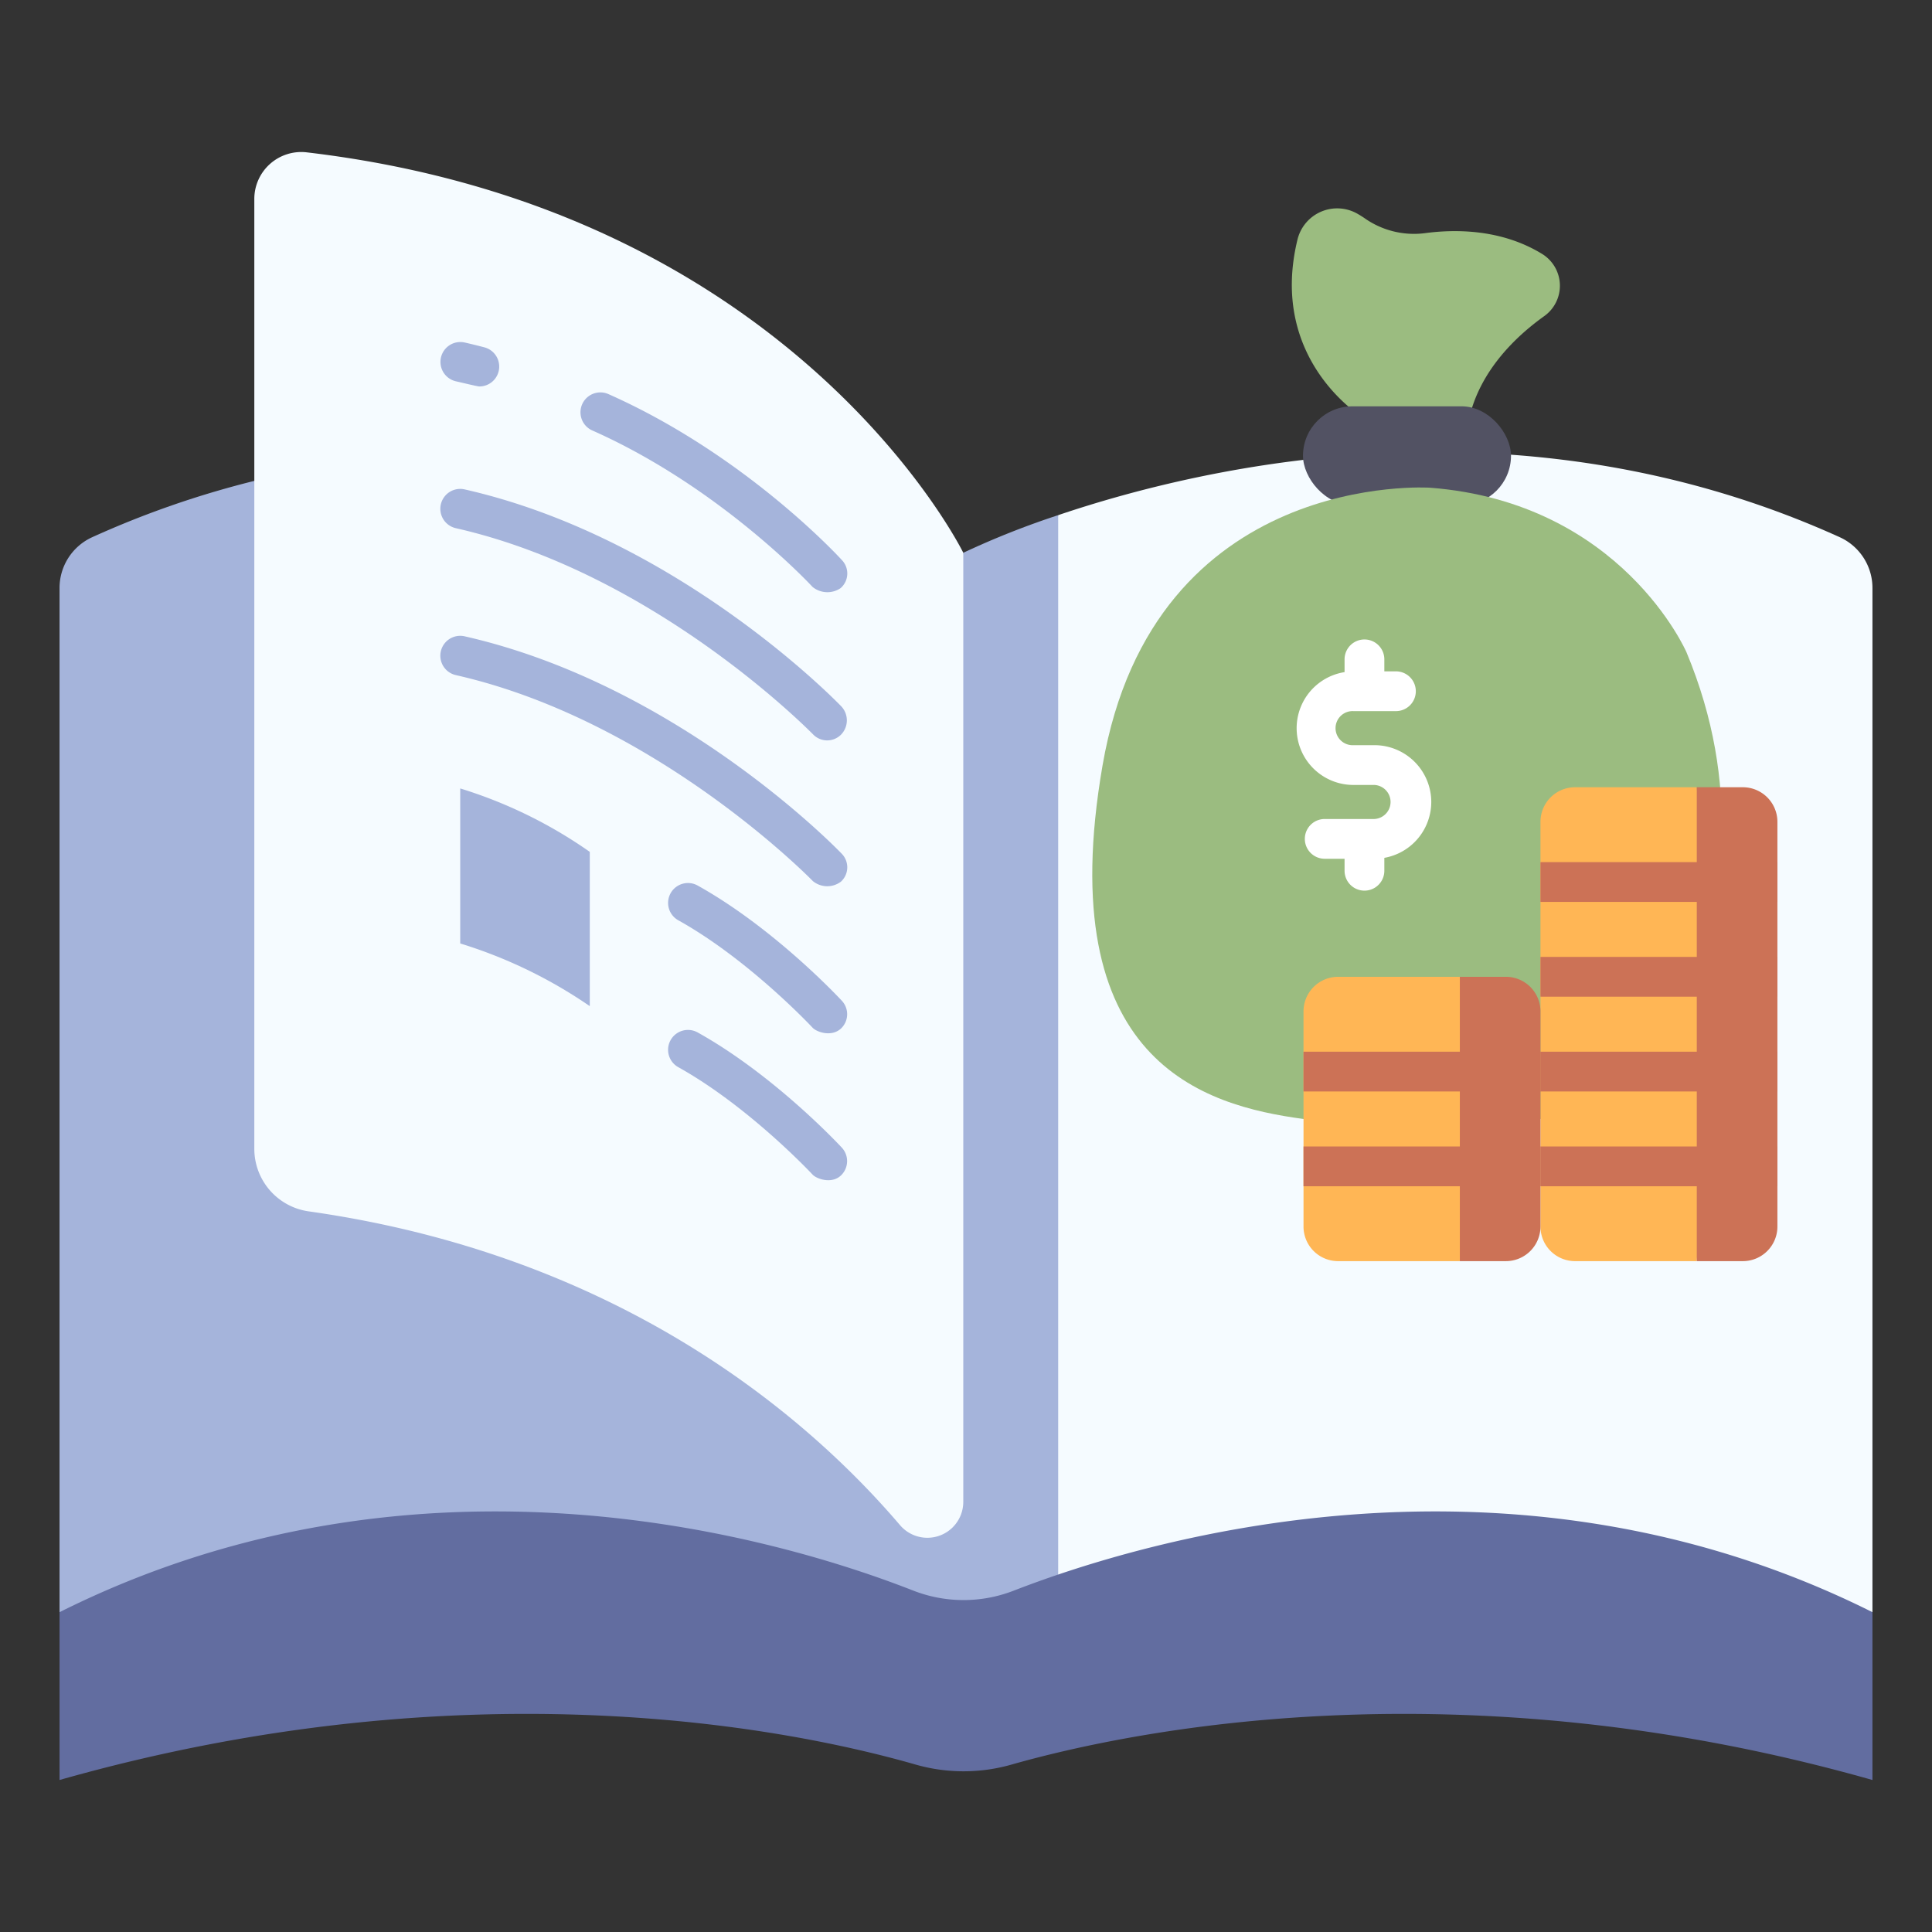 <svg id="icon" xmlns="http://www.w3.org/2000/svg" viewBox="0 0 340 340"><rect x="0" y="0" width="340" height="340" fill="#333333" stroke="none"/><title>29_millionaire book</title><path d="M169.522,283.717c6.132-71.921,9.628-139.643,0-186.438,0,0-75.543-38.014-153.33-2.724a9.811,9.811,0,0,0-5.714,8.949V283.717Z" style="fill:#a5b4db"/><path d="M169.522,283.717c4.806-78.156,9.409-159.968,16.7-193.06,26.728-9.033,81.8-21.394,137.584,3.9a9.812,9.812,0,0,1,5.715,8.95V283.717Z" style="fill:#f5fbff"/><path d="M186.223,90.658a147.159,147.159,0,0,0-16.7,6.621V283.717h16.7Z" style="fill:#a5b4db"/><path d="M160.691,279.908c-22.8-8.929-86.357-28.133-150.213,3.809V313.25c72.871-20.689,129.92-8.668,150.624-2.724a30.692,30.692,0,0,0,16.858.026c20.877-5.935,78.585-18.021,151.562,2.7V283.717c-63.934-31.981-128.178-12.691-151.154-3.777A24.327,24.327,0,0,1,160.691,279.908Z" style="fill:#626da0"/><path d="M158.4,268.414c-15.579-18.268-48.416-47.346-104.038-55.229A11.12,11.12,0,0,1,44.755,202.2V35.022a8.262,8.262,0,0,1,9.206-8.214c86,10.117,115.561,70.471,115.561,70.471V264.292A6.321,6.321,0,0,1,158.4,268.414Z" style="fill:#f5fbff"/><path d="M80.992,166.033a83.521,83.521,0,0,1,22.8,11.031V149.915a81.236,81.236,0,0,0-22.8-11.162Z" style="fill:#a5b4db"/><path d="M80.219,67.1c1.088.246,3.838.911,4.134.911a3.5,3.5,0,0,0,.89-6.885q-1.726-.456-3.478-.853A3.5,3.5,0,0,0,80.219,67.1Z" style="fill:#a5b4db"/><path d="M104.236,75.755c22.528,9.994,38.595,27.354,38.754,27.528a4.129,4.129,0,0,0,4.945.217,3.411,3.411,0,0,0,.219-4.943c-.689-.754-17.169-18.594-41.079-29.2a3.5,3.5,0,1,0-2.839,6.4Z" style="fill:#a5b4db"/><path d="M80.219,92.952c35.23,7.981,62.544,35.987,62.833,36.251a3.444,3.444,0,0,0,4.948.09,3.6,3.6,0,0,0,.092-4.947c-1.166-1.212-29.009-29.767-66.326-38.221a3.5,3.5,0,1,0-1.547,6.827Z" style="fill:#a5b4db"/><path d="M80.219,118.807c35.23,7.981,62.561,35.969,62.833,36.251a3.99,3.99,0,0,0,4.948.09,3.419,3.419,0,0,0,.092-4.947c-1.166-1.212-29.009-29.767-66.326-38.221a3.5,3.5,0,1,0-1.547,6.827Z" style="fill:#a5b4db"/><path d="M122.73,155.814a3.5,3.5,0,0,0-3.4,6.118c12.46,6.929,23.568,18.813,23.678,18.932.69.743,3.26,1.675,4.946.184a3.469,3.469,0,0,0,.186-4.944C147.656,175.584,136.184,163.295,122.73,155.814Z" style="fill:#a5b4db"/><path d="M147.952,206.9a3.487,3.487,0,0,0,.186-4.944c-.482-.52-11.954-12.809-25.409-20.29a3.5,3.5,0,0,0-3.4,6.118c12.46,6.928,23.568,18.813,23.678,18.932C143.7,207.462,146.315,208.4,147.952,206.9Z" style="fill:#a5b4db"/><path d="M239.915,73.513s-16.759-10.032-11.583-31.336a7.191,7.191,0,0,1,10.558-4.56c.412.234.825.491,1.234.77a15.1,15.1,0,0,0,10.545,2.658c5.482-.746,13.584-.738,20.737,3.656a6.566,6.566,0,0,1,.331,10.947c-5.012,3.587-11.2,9.525-13.172,17.865Z" style="fill:#9bbc80"/><rect x="229.305" y="71.505" width="36.606" height="17.394" rx="8.697" style="fill:#525263"/><path d="M251.7,85.831s-48.655-3.323-57.674,48.892,17.822,59.839,35.375,62.2h54.34s32.516-35.378,13.054-82.135C296.79,114.786,285.4,88.441,251.7,85.831Z" style="fill:#9bbc80"/><path d="M298.6,221.941H277.185a6.09,6.09,0,0,1-6.089-6.09v-71.22a6.09,6.09,0,0,1,6.089-6.09H298.6A549.1,549.1,0,0,1,298.6,221.941Z" style="fill:#ffb655"/><path d="M256.9,221.941H235.486a6.09,6.09,0,0,1-6.09-6.09v-37.86a6.09,6.09,0,0,1,6.09-6.09H256.9A180.63,180.63,0,0,1,256.9,221.941Z" style="fill:#ffb655"/><rect x="271.096" y="151.721" width="41.7" height="7" style="fill:#cc7256"/><rect x="271.096" y="168.401" width="41.7" height="7" style="fill:#cc7256"/><rect x="229.396" y="185.081" width="41.7" height="7" style="fill:#cc7256"/><rect x="229.396" y="201.761" width="41.7" height="7" style="fill:#cc7256"/><rect x="271.096" y="185.081" width="41.7" height="7" style="fill:#cc7256"/><rect x="271.096" y="201.761" width="41.7" height="7" style="fill:#cc7256"/><path d="M251.88,141.138a10.006,10.006,0,0,0-10-10h-3.691a3,3,0,1,1,0-5.992h7.471a3.5,3.5,0,0,0,0-7h-2.039v-2.11a3.5,3.5,0,0,0-7,0v2.246a9.989,9.989,0,0,0,1.568,19.856h3.691a3,3,0,0,1,0,5.991h-8.752a3.5,3.5,0,0,0,0,7h3.493v2.109a3.5,3.5,0,0,0,7,0v-2.271A10,10,0,0,0,251.88,141.138Z" style="fill:#fff"/><path d="M265.006,171.9h-8.1v50.04h8.1a6.091,6.091,0,0,0,6.09-6.09v-37.86A6.091,6.091,0,0,0,265.006,171.9Z" style="fill:#cc7256"/><path d="M306.706,138.541h-8.1v83.4h8.1a6.09,6.09,0,0,0,6.089-6.09v-71.22A6.09,6.09,0,0,0,306.706,138.541Z" style="fill:#cc7256"/></svg>